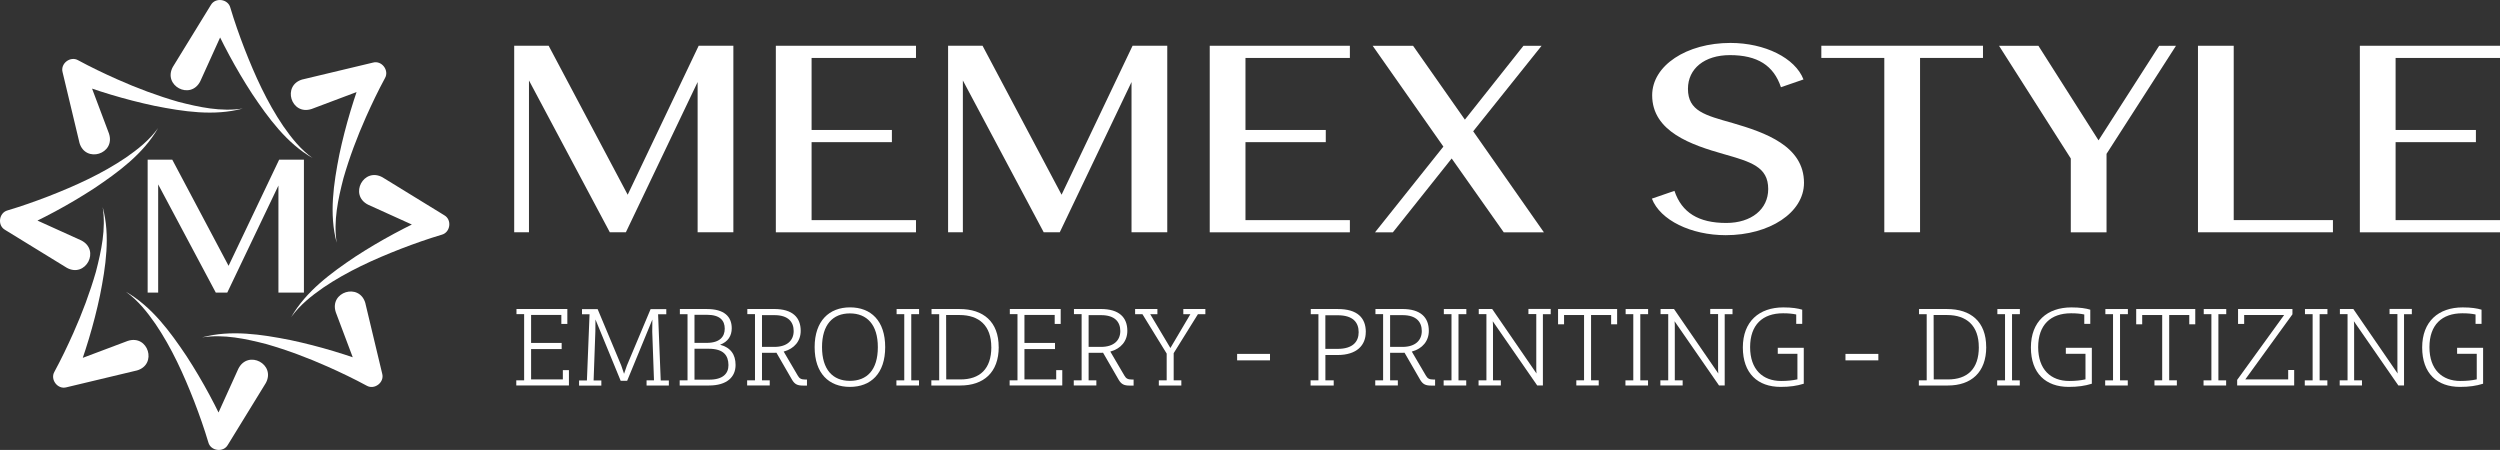 <?xml version="1.0" encoding="UTF-8"?>
<svg id="Layer_2" data-name="Layer 2" xmlns="http://www.w3.org/2000/svg" viewBox="0 0 646.3 116.31">
  <rect x="0" y="0" width="646.3" height="116.31" fill="#333333" stroke="none"/>
  <defs>
    <style>
      .cls-1 {
        fill: #fff;
        stroke-width: 0px;
      }
    </style>
  </defs>
  <g id="Layer_1-2" data-name="Layer 1">
    <g>
      <g>
        <path class="cls-1" d="M132.93,11.83h8.91l20.43,38.51,18.35-38.51h8.97v48.22h-9.24V21.21l-18.55,38.84h-4.15l-20.9-39.25v39.25h-3.82V11.83Z"/>
        <path class="cls-1" d="M200.57,11.83h36.23v3.15h-26.99v18.62h20.76v3.15h-20.76v20.16h26.99v3.15h-36.23V11.83Z"/>
        <path class="cls-1" d="M245.1,11.83h8.91l20.43,38.51,18.35-38.51h8.97v48.22h-9.24V21.21l-18.55,38.84h-4.15l-20.9-39.25v39.25h-3.82V11.83Z"/>
        <path class="cls-1" d="M312.74,11.83h36.23v3.15h-26.99v18.62h20.76v3.15h-20.76v20.16h26.99v3.15h-36.23V11.83Z"/>
        <path class="cls-1" d="M373.14,37.89l-18.28-26.05h10.45l13.39,19.09,15.14-19.09h4.69l-17.68,22.1,18.28,26.12h-10.38l-13.46-19.09-15.2,19.09h-4.62l17.68-22.17Z"/>
        <path class="cls-1" d="M427.05,51.35l5.83-2.01c1.88,5.63,6.23,8.3,13.39,8.3,6.5,0,10.85-3.55,10.85-8.77,0-5.76-4.49-7.03-11.52-9.04-8.24-2.34-18.48-5.76-18.48-15.2,0-7.7,8.91-13.53,20.23-13.53,8.91,0,16.74,3.88,18.89,9.44l-5.83,2.01c-1.88-5.63-6.09-8.3-13.19-8.3-6.56,0-10.85,3.48-10.85,8.71,0,5.76,4.42,6.83,11.52,8.84,8.51,2.48,18.48,5.96,18.48,15.47,0,7.7-8.91,13.53-20.23,13.53-8.97,0-16.94-3.88-19.09-9.44Z"/>
        <path class="cls-1" d="M487.12,14.98h-16.27v-3.15h41.79v3.15h-16.27v45.07h-9.24V14.98Z"/>
        <path class="cls-1" d="M535.34,40.97l-18.55-29.13h10.18l15.54,24.44,15.67-24.44h4.35l-17.95,27.93v20.29h-9.24v-19.09Z"/>
        <path class="cls-1" d="M568.22,11.83h9.24v45.07h25.65v3.15h-34.89V11.83Z"/>
        <path class="cls-1" d="M610.07,11.83h36.23v3.15h-26.99v18.62h20.76v3.15h-20.76v20.16h26.99v3.15h-36.23V11.83Z"/>
      </g>
      <g>
        <path class="cls-1" d="M147.08,95.7v3.95h-13.61v-1.33h2.03v-17.11h-1.98v-1.33h13.15v3.87h-1.55v-2.34h-7.82v7.25h7.9v1.58h-7.9v7.85h8.21v-2.4h1.55Z"/>
        <path class="cls-1" d="M172.91,98.33v1.33h-5.76v-1.33h1.92l-.45-12.56.03-3.16-6.52,15.84h-1.67l-6.52-15.86-.03,3.11-.45,12.65h2v1.33h-5.76v-1.33h2.03l.68-17.11h-1.95v-1.33h4.04l6.1,14.57.73,2.15.73-2.12,6.13-14.59h4.06v1.33h-2.12l.68,17.11h2.09Z"/>
        <path class="cls-1" d="M190.16,94.35c0,3.11-2.23,5.31-6.86,5.31h-7.59v-1.33h2.03v-17.11h-1.98v-1.33h7c4.46,0,6.41,1.95,6.41,4.97,0,1.95-.96,3.5-3.02,4.26,2.71.71,4.01,2.51,4.01,5.22ZM182.76,81.39h-3.22v7.25h3.16c3.36,0,4.66-1.58,4.66-3.67s-1.21-3.59-4.6-3.59ZM188.32,94.37c-.03-2.43-1.19-4.21-5.11-4.21h-3.67v7.99h3.78c3.58,0,5.02-1.58,5-3.78Z"/>
        <path class="cls-1" d="M208.62,98.13v1.55h-1.02c-1.41,0-2.12-.31-2.82-1.47l-4.06-7.03c-.17.03-.34.03-.51.03h-3.22v7.11h2v1.33h-5.84v-1.33h2.03v-17.11h-1.98v-1.33h6.94c4.77,0,6.86,2.2,6.86,5.65,0,2.6-1.61,4.6-4.4,5.36l3.64,6.21c.42.73.85,1.02,1.98,1.02h.4ZM205.18,85.59c0-2.34-1.38-4.12-4.97-4.12h-3.22v8.21h3.19c3.39,0,5-1.75,5-4.09Z"/>
        <path class="cls-1" d="M210.6,89.74c0-6.75,3.73-10.28,9.15-10.28s9.09,3.47,9.09,10.28-3.7,10.28-9.12,10.28-9.12-3.47-9.12-10.28ZM226.94,89.74c0-5.82-2.82-8.72-7.23-8.72s-7.2,2.91-7.2,8.72,2.79,8.72,7.2,8.72,7.23-2.79,7.23-8.72Z"/>
        <path class="cls-1" d="M235.58,81.22v17.11h2v1.33h-5.84v-1.33h2.03v-17.11h-1.98v-1.33h5.81v1.33h-2.03Z"/>
        <path class="cls-1" d="M258.19,89.72c0,6.58-3.92,9.94-9.91,9.94h-7.51v-1.33h2.03v-17.11h-1.98v-1.33h7.25c6.13,0,10.11,3.27,10.11,9.82ZM256.27,89.74c0-5.53-3.13-8.3-8.21-8.3h-3.47l.03,16.65h3.67c5,0,7.99-2.68,7.99-8.36Z"/>
        <path class="cls-1" d="M274.62,95.7v3.95h-13.61v-1.33h2.03v-17.11h-1.98v-1.33h13.15v3.87h-1.55v-2.34h-7.82v7.25h7.9v1.58h-7.9v7.85h8.21v-2.4h1.55Z"/>
        <path class="cls-1" d="M293.06,98.13v1.55h-1.02c-1.41,0-2.12-.31-2.82-1.47l-4.06-7.03c-.17.03-.34.03-.51.03h-3.22v7.11h2v1.33h-5.84v-1.33h2.03v-17.11h-1.98v-1.33h6.94c4.77,0,6.86,2.2,6.86,5.65,0,2.6-1.61,4.6-4.4,5.36l3.64,6.21c.42.73.85,1.02,1.98,1.02h.39ZM289.62,85.59c0-2.34-1.38-4.12-4.97-4.12h-3.22v8.21h3.19c3.39,0,5-1.75,5-4.09Z"/>
        <path class="cls-1" d="M303.42,91.3v7.03h1.98v1.33h-5.82v-1.33h2.03v-6.92l-6.27-10.19h-1.89v-1.33h5.76v1.33h-1.86l5.22,8.75,5.17-8.75h-1.83v-1.33h5.7v1.33h-1.92l-6.27,10.08Z"/>
        <path class="cls-1" d="M328.32,91.49v1.67h-8.5v-1.67h8.5Z"/>
        <path class="cls-1" d="M353.08,85.82c0,3.44-2.31,5.96-7.31,5.96h-3.13v6.55h2.15v1.33h-5.98v-1.33h2.03v-17.11h-1.98v-1.33h7c5.02,0,7.23,2.26,7.23,5.93ZM351.24,85.88c0-2.51-1.44-4.38-5.42-4.38h-3.19v8.69h3.16c3.98,0,5.45-1.89,5.45-4.32Z"/>
        <path class="cls-1" d="M371,98.13v1.55h-1.02c-1.41,0-2.12-.31-2.82-1.47l-4.06-7.03c-.17.03-.34.03-.51.03h-3.22v7.11h2v1.33h-5.84v-1.33h2.03v-17.11h-1.98v-1.33h6.94c4.77,0,6.86,2.2,6.86,5.65,0,2.6-1.61,4.6-4.4,5.36l3.64,6.21c.42.73.85,1.02,1.98,1.02h.39ZM367.56,85.59c0-2.34-1.38-4.12-4.97-4.12h-3.22v8.21h3.19c3.39,0,5-1.75,5-4.09Z"/>
        <path class="cls-1" d="M377.05,81.22v17.11h2v1.33h-5.84v-1.33h2.03v-17.11h-1.98v-1.33h5.82v1.33h-2.03Z"/>
        <path class="cls-1" d="M400.9,81.22h-2.03v18.43h-1.47l-11.49-16.6.06.96v14.31h2.03v1.33h-5.76v-1.33h2.03v-17.11h-1.98v-1.33h3.47l11.46,16.68-.06-.96v-14.4h-2.03v-1.33h5.76v1.33Z"/>
        <path class="cls-1" d="M418.06,79.89v3.95h-1.55v-2.4h-5.19v16.88h1.98v1.33h-5.79v-1.33h2v-16.88h-5.17v2.4h-1.55v-3.95h15.27Z"/>
        <path class="cls-1" d="M424.05,81.22v17.11h2v1.33h-5.84v-1.33h2.03v-17.11h-1.98v-1.33h5.81v1.33h-2.03Z"/>
        <path class="cls-1" d="M447.9,81.22h-2.03v18.43h-1.47l-11.49-16.6.06.96v14.31h2.03v1.33h-5.76v-1.33h2.03v-17.11h-1.98v-1.33h3.47l11.46,16.68-.06-.96v-14.4h-2.03v-1.33h5.76v1.33Z"/>
        <path class="cls-1" d="M466.31,89.91v9.29c-1.81.56-3.61.82-5.98.82-5.9,0-9.77-3.47-9.77-10.19s4.21-10.36,10.47-10.36c2.26,0,3.75.25,4.88.59v3.67h-1.55v-2.43c-.96-.2-1.95-.31-3.42-.31-5.25,0-8.5,2.96-8.5,8.75s3.27,8.75,8.02,8.75c1.61,0,2.94-.14,4.21-.42v-6.61h-5.08v-1.55h6.72Z"/>
        <path class="cls-1" d="M485.59,91.49v1.67h-8.5v-1.67h8.5Z"/>
        <path class="cls-1" d="M513.48,89.72c0,6.58-3.92,9.94-9.91,9.94h-7.51v-1.33h2.03v-17.11h-1.98v-1.33h7.25c6.13,0,10.11,3.27,10.11,9.82ZM511.56,89.74c0-5.53-3.13-8.3-8.21-8.3h-3.47l.03,16.65h3.67c5,0,7.99-2.68,7.99-8.36Z"/>
        <path class="cls-1" d="M520.15,81.22v17.11h2v1.33h-5.84v-1.33h2.03v-17.11h-1.98v-1.33h5.82v1.33h-2.03Z"/>
        <path class="cls-1" d="M540.78,89.91v9.29c-1.81.56-3.61.82-5.98.82-5.9,0-9.77-3.47-9.77-10.19s4.21-10.36,10.47-10.36c2.26,0,3.75.25,4.88.59v3.67h-1.55v-2.43c-.96-.2-1.95-.31-3.42-.31-5.25,0-8.5,2.96-8.5,8.75s3.27,8.75,8.02,8.75c1.61,0,2.94-.14,4.21-.42v-6.61h-5.08v-1.55h6.72Z"/>
        <path class="cls-1" d="M548.07,81.22v17.11h2v1.33h-5.84v-1.33h2.03v-17.11h-1.98v-1.33h5.82v1.33h-2.03Z"/>
        <path class="cls-1" d="M567.52,79.89v3.95h-1.55v-2.4h-5.19v16.88h1.98v1.33h-5.79v-1.33h2v-16.88h-5.17v2.4h-1.55v-3.95h15.27Z"/>
        <path class="cls-1" d="M573.5,81.22v17.11h2v1.33h-5.84v-1.33h2.03v-17.11h-1.98v-1.33h5.82v1.33h-2.03Z"/>
        <path class="cls-1" d="M593.09,95.67v3.98h-14.74v-1.44l12.14-16.77h-10.33v2.31h-1.58v-3.87h14.06v1.38l-12.19,16.82h11.09v-2.43h1.55Z"/>
        <path class="cls-1" d="M599.67,81.22v17.11h2v1.33h-5.84v-1.33h2.03v-17.11h-1.98v-1.33h5.81v1.33h-2.03Z"/>
        <path class="cls-1" d="M623.52,81.22h-2.03v18.43h-1.47l-11.49-16.6.06.96v14.31h2.03v1.33h-5.76v-1.33h2.03v-17.11h-1.98v-1.33h3.47l11.46,16.68-.06-.96v-14.4h-2.03v-1.33h5.76v1.33Z"/>
        <path class="cls-1" d="M641.93,89.91v9.29c-1.81.56-3.61.82-5.98.82-5.9,0-9.77-3.47-9.77-10.19s4.21-10.36,10.47-10.36c2.26,0,3.75.25,4.88.59v3.67h-1.55v-2.43c-.96-.2-1.95-.31-3.42-.31-5.25,0-8.5,2.96-8.5,8.75s3.27,8.75,8.02,8.75c1.61,0,2.94-.14,4.21-.42v-6.61h-5.08v-1.55h6.72Z"/>
      </g>
      <path class="cls-1" d="M38.18,41.27h6.35l14.56,27.45,13.08-27.45h6.4v34.38h-6.59v-27.69l-13.23,27.69h-2.96l-14.9-27.98v27.98h-2.72v-34.38Z"/>
      <g>
        <path class="cls-1" d="M44.72,17.24L54.33,1.59l.18-.29c1.16-2.04,4.44-1.57,5.03.66,1.04,3.5,2.3,7.08,3.64,10.56,2.72,6.97,5.83,13.87,10.04,20.07,2.13,3.07,4.5,6.05,7.6,8.28-6.68-3.83-11.43-10.33-15.65-16.63-4.23-6.51-7.82-13.24-11-20.36,0,0,5.2.37,5.2.37l-7.58,16.73c-2.52,5.03-9.82,1.16-7.07-3.75h0Z"/>
        <path class="cls-1" d="M78.24,20.53l17.86-4.27s.33-.08.33-.08c2.26-.62,4.25,2.03,3.09,4.02-1.74,3.21-3.38,6.63-4.9,10.04-2.29,5.14-4.27,10.41-5.83,15.82-1.4,5.43-2.62,11.05-1.75,16.7-2.01-7.43-.78-15.38.69-22.82,1.61-7.59,3.84-14.89,6.62-22.18,0,0,3.41,3.94,3.41,3.94l-17.19,6.47c-5.33,1.77-7.76-6.13-2.34-7.65h0Z"/>
        <path class="cls-1" d="M98.92,45.86l15.65,9.61.29.18c2.04,1.16,1.58,4.44-.66,5.03-3.5,1.04-7.08,2.3-10.56,3.64-6.97,2.72-13.87,5.83-20.07,10.04-3.07,2.13-6.05,4.5-8.28,7.6,3.83-6.68,10.33-11.43,16.63-15.65,6.51-4.23,13.24-7.82,20.36-11,0,0-.37,5.2-.37,5.2l-16.73-7.58c-5.03-2.52-1.16-9.82,3.75-7.07h0Z"/>
        <path class="cls-1" d="M94.46,78.42s4.27,17.86,4.27,17.86l.08.33c.62,2.26-2.03,4.25-4.02,3.09-3.21-1.74-6.63-3.38-10.04-4.9-5.14-2.29-10.41-4.27-15.82-5.83-5.43-1.4-11.05-2.62-16.7-1.75,7.43-2.01,15.38-.78,22.82.69,7.59,1.61,14.89,3.84,22.18,6.62,0,0-3.94,3.41-3.94,3.41l-6.47-17.19c-1.78-5.33,6.13-7.76,7.65-2.34h0Z"/>
        <path class="cls-1" d="M68.68,99.08l-9.61,15.65-.18.29c-1.16,2.04-4.44,1.58-5.03-.66-1.04-3.5-2.3-7.08-3.64-10.56-2.72-6.97-5.83-13.87-10.04-20.07-2.13-3.07-4.5-6.05-7.6-8.28,6.68,3.83,11.43,10.33,15.65,16.63,4.23,6.51,7.82,13.24,11,20.36,0,0-5.2-.37-5.2-.37l7.58-16.73c2.52-5.03,9.82-1.16,7.07,3.75h0Z"/>
        <path class="cls-1" d="M35.35,95.78l-17.86,4.27-.33.08c-2.26.62-4.25-2.03-3.09-4.02,1.74-3.21,3.38-6.63,4.9-10.04,2.29-5.14,4.27-10.41,5.83-15.82,1.4-5.43,2.62-11.05,1.75-16.7,2.01,7.43.78,15.38-.7,22.82-1.6,7.59-3.84,14.89-6.62,22.18,0,0-3.41-3.94-3.41-3.94l17.19-6.47c5.33-1.77,7.76,6.13,2.34,7.65h0Z"/>
        <path class="cls-1" d="M17.24,69.21L1.59,59.6l-.29-.18c-2.04-1.16-1.58-4.44.66-5.03,3.5-1.04,7.08-2.3,10.56-3.64,6.97-2.72,13.86-5.83,20.07-10.04,3.07-2.13,6.05-4.5,8.28-7.6-3.83,6.68-10.33,11.43-16.63,15.65-6.51,4.23-13.24,7.82-20.36,11,0,0,.37-5.2.37-5.2l16.73,7.58c5.03,2.52,1.16,9.82-3.75,7.07h0Z"/>
        <path class="cls-1" d="M20.53,36.86l-4.27-17.86-.08-.33c-.62-2.26,2.03-4.25,4.02-3.09,3.21,1.74,6.63,3.38,10.04,4.9,5.14,2.29,10.41,4.27,15.82,5.83,5.43,1.4,11.05,2.62,16.7,1.75-7.43,2.01-15.38.78-22.82-.7-7.59-1.61-14.89-3.84-22.18-6.62,0,0,3.94-3.41,3.94-3.41l6.47,17.19c1.77,5.33-6.13,7.76-7.65,2.34h0Z"/>
      </g>
    </g>
  </g>
</svg>